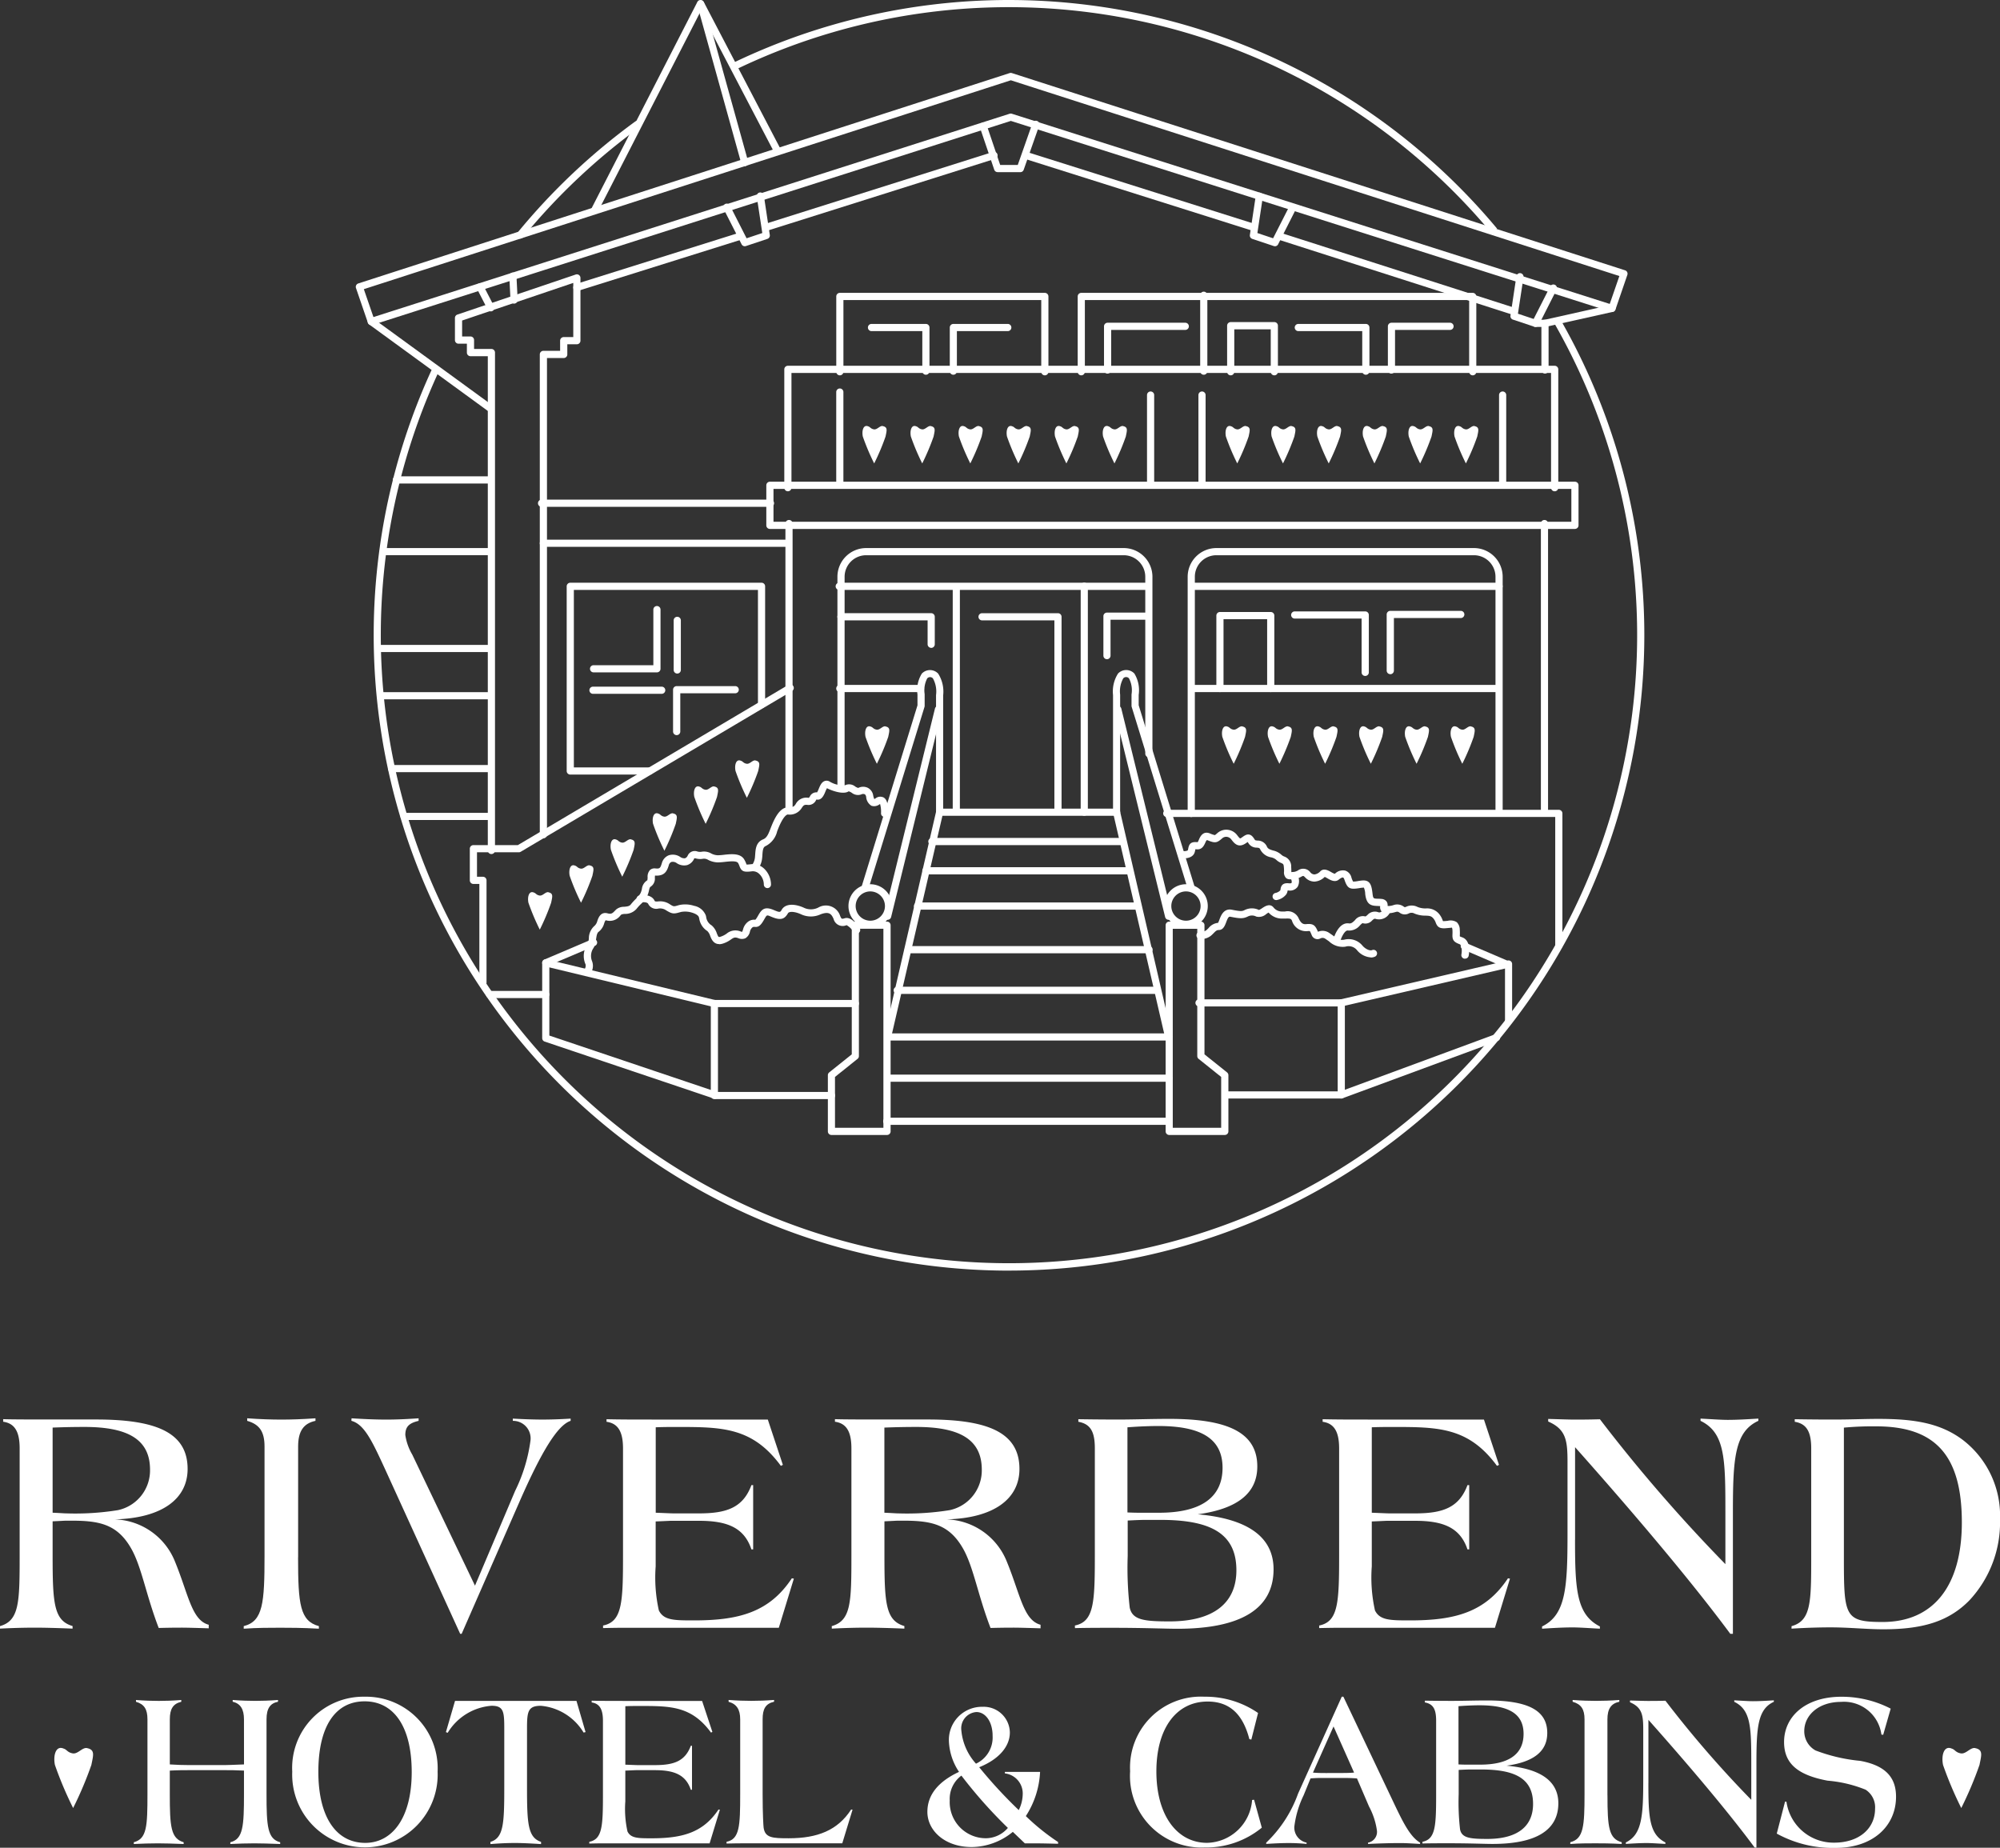 <svg id="Group_6670" data-name="Group 6670" xmlns="http://www.w3.org/2000/svg" xmlns:xlink="http://www.w3.org/1999/xlink" width="134.546" height="124.301" viewBox="0 0 134.546 124.301">
  <rect x="0" y="0" width="134.546" height="124.301" fill="#333333" stroke="none"/>
  <defs>
    <clipPath id="clip-path">
      <rect id="Rectangle_2068" data-name="Rectangle 2068" width="134.546" height="124.301" fill="#fff"/>
    </clipPath>
  </defs>
  <g id="Group_6661" data-name="Group 6661" clip-path="url(#clip-path)">
    <path id="Path_31214" data-name="Path 31214" d="M0,222.7c1.3-.367,1.322-1.6,1.322-4.755v-7.2c0-1.124-.33-1.685-1.109-1.794v-.173c.623.022,1.848.022,3.7.022H6.457c4.026,0,6.164.864,6.164,3.328,0,2.009-1.711,3.306-4.9,3.392a4.517,4.517,0,0,1,4.065,2.875c.894,2.183,1.109,3.912,2.256,4.214v.239c-.758-.022-1.361-.044-1.848-.044-.175,0-.68,0-1.517.021-.856-2.226-1.147-4.106-1.847-5.338-.934-1.643-2.139-1.88-4.026-1.88h-.35c-.1,0-.389.021-.914.043v2.291c0,3.22.078,4.387,1.342,4.755v.173c-1.07-.044-1.906-.065-2.528-.065-.739,0-1.516.021-2.353.065Zm4.414-7.585a18.031,18.031,0,0,0,3.52-.216,2.732,2.732,0,0,0,2.159-2.723c0-2.053-1.517-2.874-4.414-2.874-.875,0-1.575.021-2.139.043v5.727c.505.021.8.044.875.044" transform="translate(0 -113.307)" fill="#fff"/>
    <path id="Path_31215" data-name="Path 31215" d="M39.509,218c0,3.177.136,4.279,1.4,4.625v.173c-1.147-.065-2.022-.065-2.606-.065-.68,0-1.517,0-2.45.065v-.173c1.3-.324,1.4-1.556,1.4-4.754v-7.326c0-.994-.331-1.491-1.167-1.729v-.172c.894.064,1.653.087,2.294.087s1.4-.022,2.3-.087v.172c-.817.173-1.167.714-1.167,1.729V218Z" transform="translate(-19.457 -113.231)" fill="#fff"/>
    <path id="Path_31216" data-name="Path 31216" d="M51.716,208.645c.7.043,1.5.086,2.353.086.8,0,1.517-.043,2.158-.086v.172c-.642.152-.894.39-.894.951a3.626,3.626,0,0,0,.467,1.318l4.22,8.817,2.7-6.375a10.9,10.9,0,0,0,1.031-3.372,1.178,1.178,0,0,0-1.186-1.34v-.151q1.138.064,1.983.065c.584,0,1.226-.022,1.906-.065v.151c-.875.281-1.964,2.075-3.422,5.4l-3.909,8.926h-.1l-5.017-11c-.894-1.944-1.42-3.09-2.3-3.328Z" transform="translate(-28.066 -113.231)" fill="#fff"/>
    <path id="Path_31217" data-name="Path 31217" d="M91.983,208.807H99.8l1.012,3.047-.136.065c-1.906-2.594-3.948-2.615-6.962-2.615h-.155c-.33,0-.759,0-1.3.021v5.748c.6.021,1.012.044,1.205.044h1.712c1.867,0,2.956-.39,3.52-1.9h.117v4.322h-.117c-.486-1.448-1.595-1.923-3.52-1.923H93.286c-.1,0-.428.021-1.031.043v3.026a10.181,10.181,0,0,0,.214,2.961c.331.67,1.031.67,2.373.67,2.995,0,5.056-.54,6.573-2.831l.136.021-1.012,3.306H90.175c-.136,0-.622,0-1.459.021v-.172c1.284-.26,1.342-1.534,1.342-4.712v-7.2c0-1.124-.331-1.686-1.109-1.794v-.173c.894.022,1.906.022,3.034.022" transform="translate(-48.146 -113.307)" fill="#fff"/>
    <path id="Path_31218" data-name="Path 31218" d="M122.358,222.7c1.3-.367,1.322-1.6,1.322-4.755v-7.2c0-1.124-.33-1.685-1.108-1.794v-.173c.623.022,1.848.022,3.7.022h2.548c4.025,0,6.164.864,6.164,3.328,0,2.009-1.711,3.306-4.9,3.392a4.516,4.516,0,0,1,4.064,2.875c.895,2.183,1.108,3.912,2.256,4.214v.239c-.758-.022-1.361-.044-1.848-.044-.175,0-.681,0-1.517.021-.855-2.226-1.147-4.106-1.847-5.338-.934-1.643-2.139-1.88-4.026-1.88h-.35c-.1,0-.389.021-.914.043v2.291c0,3.22.078,4.387,1.341,4.755v.173c-1.069-.044-1.905-.065-2.528-.065-.739,0-1.516.021-2.353.065Zm4.414-7.585a18.031,18.031,0,0,0,3.52-.216,2.732,2.732,0,0,0,2.159-2.723c0-2.053-1.517-2.874-4.414-2.874-.875,0-1.575.021-2.139.043v5.727c.505.021.8.044.875.044" transform="translate(-66.403 -113.307)" fill="#fff"/>
    <path id="Path_31219" data-name="Path 31219" d="M158.124,222.635c1.283-.26,1.342-1.535,1.342-4.712v-7.2c0-1.1-.272-1.643-1.109-1.794v-.173c1.361.022,2.275.022,2.762.022.992,0,2.12-.044,3.364-.044,3.948,0,5.912.93,5.912,3.2,0,1.794-1.323,2.853-4.006,3.22,3.384.3,5.1,1.535,5.1,3.7,0,2.636-2.159,4-6.476,4-.778,0-2.217-.065-4.317-.065-.856,0-1.711,0-2.567.021Zm4.356-7.586h1.3c2.839,0,4.278-1.037,4.278-3.025,0-1.967-1.458-2.81-4.317-2.81-.506,0-1.206.022-2.081.087v5.727c.467.021.739.021.817.021m-.8,2.9a23.334,23.334,0,0,0,.136,3.48c.175.842.992.929,2.683.929,2.956,0,4.493-1.232,4.493-3.436,0-2.485-1.731-3.393-5.114-3.393h-.992c-.35,0-.758.022-1.206.044Z" transform="translate(-85.813 -113.282)" fill="#fff"/>
    <path id="Path_31220" data-name="Path 31220" d="M197.328,208.807h7.818l1.012,3.047-.136.065c-1.906-2.594-3.948-2.615-6.962-2.615H198.9c-.331,0-.759,0-1.3.021v5.748c.6.021,1.011.044,1.205.044h1.712c1.867,0,2.956-.39,3.52-1.9h.117v4.322h-.117c-.487-1.448-1.595-1.923-3.52-1.923h-1.886c-.1,0-.428.021-1.031.043v3.026a10.18,10.18,0,0,0,.214,2.961c.331.67,1.031.67,2.373.67,2.995,0,5.056-.54,6.573-2.831l.136.021-1.011,3.306H195.52c-.136,0-.622,0-1.459.021v-.172c1.284-.26,1.342-1.534,1.342-4.712v-7.2c0-1.124-.331-1.686-1.109-1.794v-.173c.894.022,1.906.022,3.034.022" transform="translate(-105.316 -113.307)" fill="#fff"/>
    <path id="Path_31221" data-name="Path 31221" d="M229.069,216.839c0,3.371.1,5.035,1.672,5.834v.152c-.8-.044-1.4-.087-1.828-.087-.681,0-1.361.043-2.062.087v-.152c1.614-.778,1.712-2.658,1.712-6.288v-4.777c0-1.448-.1-2.2-1.3-2.722v-.173c.8.021,1.381.044,1.75.044.409,0,.992,0,1.731-.022a106.566,106.566,0,0,0,8.44,9.746V215c0-3.609-.019-5.359-1.672-6.159v-.151c.8.043,1.4.086,1.828.086.68,0,1.361-.044,2.062-.086v.151c-1.595.735-1.712,2.528-1.712,6.159v8.169h-.175c-2.256-3.047-5.718-7.24-10.443-12.556v6.224Z" transform="translate(-123.112 -113.257)" fill="#fff"/>
    <path id="Path_31222" data-name="Path 31222" d="M263.555,222.678c1.322-.367,1.322-1.621,1.322-4.754v-7.2c0-1.124-.311-1.664-1.108-1.794v-.173c1.264.022,2.158.022,2.683.022,1.05,0,2.023-.044,2.937-.044,2.353,0,4.161.26,5.7,1.426a6.419,6.419,0,0,1,2.489,5.316,7.692,7.692,0,0,1-2.062,5.468c-1.439,1.469-3.247,1.944-5.8,1.944-1.108,0-2.294-.129-3.539-.129-.68,0-1.556.021-2.625.086Zm3.52-4.754c0,4.085.019,4.474,2.606,4.474,3.4,0,5.329-2.4,5.329-6.7,0-4.56-1.828-6.461-5.757-6.461a21.2,21.2,0,0,0-2.178.086Z" transform="translate(-143.031 -113.282)" fill="#fff"/>
    <path id="Path_31223" data-name="Path 31223" d="M27.094,251.385c0-.665-.226-1.065-.759-1.183v-.119c.585.045,1.092.06,1.517.06s.945-.015,1.531-.06v.119c-.519.1-.772.444-.772,1.183V256.4c0,2.189.067,3.031.918,3.253v.119c-.732-.029-1.3-.045-1.73-.045-.505,0-1.051.016-1.623.045v-.119c.865-.206.918-1.094.918-3.253v-1.567c-.546-.03-.985-.03-1.331-.03H23.435c-.332,0-.785,0-1.331.03V256.4c0,2.2.066,3,.932,3.253v.119c-.732-.029-1.3-.045-1.73-.045-.506,0-1.051.016-1.623.045v-.119c.878-.235.918-1.064.918-3.253v-5.013c0-.68-.213-1.02-.772-1.183v-.119c.586.045,1.1.06,1.53.06s.932-.015,1.517-.06v.119c-.558.133-.771.487-.771,1.183v3.031c.439.029.891.045,1.331.045h2.329c.173,0,.612-.016,1.331-.045Z" transform="translate(-10.681 -135.72)" fill="#fff"/>
    <path id="Path_31224" data-name="Path 31224" d="M47.861,249.6a4.821,4.821,0,0,1,4.91,5.042,4.894,4.894,0,1,1-9.78,0,4.788,4.788,0,0,1,4.87-5.042m.04,9.833c1.81,0,3.127-1.671,3.127-4.761s-1.224-4.761-3.167-4.761-3.113,1.641-3.113,4.746c0,3.075,1.224,4.776,3.154,4.776" transform="translate(-23.331 -135.457)" fill="#fff"/>
    <path id="Path_31225" data-name="Path 31225" d="M66.211,250.215h8.17l.612,2.1-.133.03a3.739,3.739,0,0,0-2.874-1.8c-.892,0-.932.413-.932,1.582V256c0,2.469.053,3.4.945,3.7v.148c-.706-.045-1.291-.074-1.757-.074-.545,0-1.091.029-1.649.074v-.148c.891-.266.931-1.242.931-3.7v-3.875c0-1.168-.027-1.582-.852-1.582a3.785,3.785,0,0,0-2.954,1.818l-.12-.044Z" transform="translate(-35.6 -135.791)" fill="#fff"/>
    <path id="Path_31226" data-name="Path 31226" d="M88.932,250.2h5.35l.692,2.085-.093.044c-1.3-1.775-2.7-1.79-4.764-1.79H90.01c-.226,0-.519,0-.892.015v3.934c.413.014.692.029.825.029h1.171c1.277,0,2.023-.266,2.409-1.3h.08v2.957h-.08c-.333-.991-1.091-1.317-2.409-1.317H89.823c-.066,0-.293.015-.706.03v2.069a6.967,6.967,0,0,0,.146,2.026c.227.458.706.458,1.623.458,2.05,0,3.46-.369,4.5-1.936l.093.014-.691,2.262H87.694c-.093,0-.426,0-1,.015v-.118c.878-.177.918-1.049.918-3.224v-4.923c0-.769-.226-1.154-.758-1.227v-.119c.612.015,1.3.015,2.076.015" transform="translate(-47.05 -135.773)" fill="#fff"/>
    <path id="Path_31227" data-name="Path 31227" d="M107.025,250.2v-.119c.585.045,1.1.06,1.53.06s.945-.015,1.53-.06v.119c-.585.133-.771.5-.771,1.183V256.4c0,1.391.053,2.159.066,2.262.093.7.6.724,1.69.724,1.956,0,3.3-.546,4.2-1.936l.093.014-.691,2.262h-6.8c-.093,0-.412,0-.985.015v-.118c.878-.177.918-1.05.918-3.224v-5.013c0-.665-.24-1.035-.785-1.183" transform="translate(-58.01 -135.72)" fill="#fff"/>
    <path id="Path_31228" data-name="Path 31228" d="M142.175,259.5a4.417,4.417,0,0,1-2.767,1.021c-1.81,0-2.981-1.109-2.981-2.366,0-1.124.705-2.026,2.129-2.691a3.968,3.968,0,0,1-.679-2.026,2.222,2.222,0,0,1,2.262-2.351,1.759,1.759,0,0,1,1.836,1.73c0,.916-.705,1.789-2.062,2.335a31.048,31.048,0,0,0,2.661,2.883,2.491,2.491,0,0,0,.266-1.049,1.357,1.357,0,0,0-1.2-1.419v-.1h2.368a5.975,5.975,0,0,1-.958,2.972,15,15,0,0,0,2.169,1.745v.118c-.519-.014-1.051-.029-1.61-.029h-.625Zm-3.459-3.785a1.947,1.947,0,0,0-.785,1.671,2.43,2.43,0,0,0,2.421,2.543,1.965,1.965,0,0,0,1.49-.695,31.809,31.809,0,0,1-3.127-3.519m2.1-2.676c0-.947-.479-1.6-1.091-1.6a1.1,1.1,0,0,0-1.012,1.242,3.855,3.855,0,0,0,.985,2.232,1.942,1.942,0,0,0,1.117-1.878" transform="translate(-74.039 -136.265)" fill="#fff"/>
    <path id="Path_31229" data-name="Path 31229" d="M171.228,259.744a4.814,4.814,0,0,1-4.977-5.131,4.761,4.761,0,0,1,5-5.013,6.22,6.22,0,0,1,3.606,1.094l-.452,1.789-.133-.029c-.439-1.7-1.344-2.529-2.808-2.529-2.1,0-3.447,1.8-3.447,4.7,0,2.987,1.411,4.805,3.406,4.805a3.109,3.109,0,0,0,3.034-2.883l.133-.016.519,1.879a5.9,5.9,0,0,1-3.886,1.331" transform="translate(-90.224 -135.457)" fill="#fff"/>
    <path id="Path_31230" data-name="Path 31230" d="M186.271,259.419a8.531,8.531,0,0,0,2.143-3.3l2.94-6.521h.107l3.06,6.447c.825,1.73,1.331,2.913,2.1,3.372v.088c-.492-.029-.931-.059-1.344-.059-.505,0-1.237.015-2.156.059v-.088a.734.734,0,0,0,.6-.8,4.816,4.816,0,0,0-.532-1.628l-.812-1.892c-.4-.03-.665-.03-.825-.03H190.09a8.278,8.278,0,0,0-.838.03l-.466,1.139a6.668,6.668,0,0,0-.625,2.115,1.038,1.038,0,0,0,.825,1.065v.088a11.892,11.892,0,0,0-1.264-.059c-.306,0-.8.015-1.451.059Zm4.1-4.687h.8c.373,0,.705,0,1.011-.029L190.8,251.6l-1.384,3.106c.333.029.653.029.959.029" transform="translate(-101.089 -135.457)" fill="#fff"/>
    <path id="Path_31231" data-name="Path 31231" d="M209.26,259.658c.878-.177.918-1.05.918-3.224v-4.923c0-.755-.187-1.125-.759-1.227v-.119c.932.015,1.557.015,1.89.015.679,0,1.451-.029,2.3-.029,2.7,0,4.045.635,4.045,2.188,0,1.227-.9,1.951-2.741,2.2,2.315.207,3.486,1.05,3.486,2.528,0,1.8-1.477,2.736-4.431,2.736-.532,0-1.517-.045-2.954-.045-.586,0-1.171,0-1.757.015Zm2.981-5.189h.892c1.943,0,2.927-.71,2.927-2.07s-1-1.923-2.954-1.923c-.346,0-.825.015-1.424.059v3.919c.319.015.505.015.559.015m-.546,1.981a16,16,0,0,0,.093,2.38c.12.577.678.636,1.837.636,2.023,0,3.074-.842,3.074-2.351,0-1.7-1.184-2.321-3.5-2.321h-.679c-.24,0-.519.014-.825.029Z" transform="translate(-113.565 -135.756)" fill="#fff"/>
    <path id="Path_31232" data-name="Path 31232" d="M233.5,256.487c0,2.173.093,2.928.958,3.164v.119c-.785-.045-1.384-.045-1.783-.045-.466,0-1.038,0-1.676.045v-.119c.891-.221.958-1.064.958-3.253v-5.013c0-.68-.226-1.02-.8-1.183v-.119c.612.045,1.131.06,1.57.06s.959-.015,1.57-.06v.119c-.559.118-.8.487-.8,1.183v5.1Z" transform="translate(-125.361 -135.72)" fill="#fff"/>
    <path id="Path_31233" data-name="Path 31233" d="M240.691,255.692c0,2.307.066,3.446,1.144,3.992v.1c-.546-.029-.958-.059-1.251-.059-.466,0-.932.03-1.41.059v-.1c1.1-.532,1.171-1.818,1.171-4.3v-3.267c0-.991-.066-1.509-.891-1.863v-.118c.545.014.944.029,1.2.029.279,0,.679,0,1.184-.015a72.947,72.947,0,0,0,5.775,6.668v-2.38c0-2.469-.013-3.668-1.145-4.214v-.1c.546.029.958.059,1.251.059.466,0,.932-.029,1.411-.059v.1c-1.091.5-1.171,1.73-1.171,4.214v5.59h-.12c-1.544-2.085-3.913-4.954-7.146-8.592v4.259Z" transform="translate(-129.799 -135.738)" fill="#fff"/>
    <path id="Path_31234" data-name="Path 31234" d="M261.936,256.653l.093.014a3.2,3.2,0,0,0,3.207,2.751c1.69,0,2.754-.961,2.754-2.278a1.406,1.406,0,0,0-.638-1.286,8.687,8.687,0,0,0-2.555-.606c-1.97-.37-2.928-1.124-2.928-2.6,0-1.715,1.437-3.046,3.86-3.046a7.189,7.189,0,0,1,3.313.8l-.505,1.76-.12-.014a2.537,2.537,0,0,0-2.715-2.2c-1.5,0-2.475.887-2.475,1.967a1.474,1.474,0,0,0,.758,1.3,11.4,11.4,0,0,0,3.008.7c1.623.3,2.408,1.049,2.408,2.41,0,1.967-1.543,3.445-4.059,3.445a7.824,7.824,0,0,1-3.965-.961Z" transform="translate(-141.849 -135.457)" fill="#fff"/>
    <path id="Path_31235" data-name="Path 31235" d="M10.2,257.148c.552.11.419.484.29,1.13a24.633,24.633,0,0,1-1.227,2.9,24.646,24.646,0,0,1-1.226-2.9c-.129-.646.066-1.326.583-1.1.225.065.257.259.612.322s.644-.419.968-.354" transform="translate(-4.343 -139.546)" fill="#fff"/>
    <path id="Path_31236" data-name="Path 31236" d="M287.953,257.148c.552.11.419.484.29,1.13a24.643,24.643,0,0,1-1.226,2.9,24.57,24.57,0,0,1-1.226-2.9c-.129-.646.065-1.326.582-1.1.225.065.257.259.612.322s.644-.419.968-.354" transform="translate(-155.077 -139.546)" fill="#fff"/>
    <path id="Path_31237" data-name="Path 31237" d="M53.374,27.694a.241.241,0,0,1-.228-.163l-.8-2.333a.241.241,0,0,1,.154-.308L96.321,10.737a.245.245,0,0,1,.148,0l41.251,13.268a.239.239,0,0,1,.143.122.244.244,0,0,1,.012.186l-.8,2.332a.241.241,0,0,1-.3.151L96.4,13.955,53.447,27.682a.245.245,0,0,1-.073.012m-.5-2.42.647,1.877,42.8-13.679a.246.246,0,0,1,.145,0l40.224,12.795.648-1.877L96.4,11.221Z" transform="translate(-28.398 -5.821)" fill="#fff"/>
    <path id="Path_31238" data-name="Path 31238" d="M112.532,27.638a.241.241,0,0,1-.073-.471l15.279-4.825a.241.241,0,1,1,.145.46L112.6,27.626a.225.225,0,0,1-.072.012" transform="translate(-60.94 -12.119)" fill="#fff"/>
    <path id="Path_31239" data-name="Path 31239" d="M84.573,38.14a.241.241,0,0,1-.072-.471l11.016-3.458a.241.241,0,1,1,.145.461L84.645,38.129a.234.234,0,0,1-.072.011" transform="translate(-45.766 -18.56)" fill="#fff"/>
    <path id="Path_31240" data-name="Path 31240" d="M107.847,31.93a.24.24,0,0,1-.215-.132l-1.206-2.372a.241.241,0,1,1,.429-.218l1.113,2.187,1.057-.353-.372-2.453a.241.241,0,0,1,.477-.072l.4,2.654a.24.24,0,0,1-.162.264l-1.447.483a.234.234,0,0,1-.076.012" transform="translate(-57.743 -15.365)" fill="#fff"/>
    <path id="Path_31241" data-name="Path 31241" d="M165.882,27.638a.22.22,0,0,1-.073-.012L150.531,22.8a.241.241,0,0,1,.145-.46l15.279,4.825a.241.241,0,0,1-.073.471" transform="translate(-81.601 -12.119)" fill="#fff"/>
    <path id="Path_31242" data-name="Path 31242" d="M203.682,39.75a.244.244,0,0,1-.073-.011l-15.8-5.066a.241.241,0,1,1,.147-.46l15.8,5.066a.241.241,0,0,1-.074.471" transform="translate(-101.832 -18.561)" fill="#fff"/>
    <path id="Path_31243" data-name="Path 31243" d="M185.547,31.93a.236.236,0,0,1-.076-.012l-1.447-.483a.241.241,0,0,1-.162-.264l.4-2.654a.241.241,0,0,1,.476.072l-.37,2.453,1.057.353,1.112-2.187a.242.242,0,0,1,.324-.106.24.24,0,0,1,.105.324L185.763,31.8a.24.24,0,0,1-.215.132" transform="translate(-99.78 -15.365)" fill="#fff"/>
    <path id="Path_31244" data-name="Path 31244" d="M146.852,21.218h0l-1.525,0a.241.241,0,0,1-.229-.164l-.967-2.851a.241.241,0,1,1,.457-.155l.911,2.688,1.182,0,.989-2.813a.241.241,0,1,1,.455.16l-1.045,2.976a.241.241,0,0,1-.228.161" transform="translate(-78.213 -9.638)" fill="#fff"/>
    <path id="Path_31245" data-name="Path 31245" d="M223.883,43.8a.237.237,0,0,1-.077-.013l-1.447-.482a.24.24,0,0,1-.162-.265l.4-2.654a.241.241,0,0,1,.477.072L222.7,42.91l1.058.353,1.112-2.187a.241.241,0,0,1,.43.219L224.1,43.666a.238.238,0,0,1-.214.132" transform="translate(-120.584 -21.806)" fill="#fff"/>
    <path id="Path_31246" data-name="Path 31246" d="M87.21,14.354A.242.242,0,0,1,87,14L94.112.131A.24.24,0,0,1,94.326,0h0a.243.243,0,0,1,.215.129l5.186,9.931a.241.241,0,0,1-.428.223L94.329.766l-6.9,13.456a.242.242,0,0,1-.215.132" transform="translate(-47.198)" fill="#fff"/>
    <path id="Path_31247" data-name="Path 31247" d="M105.747,11.178a.242.242,0,0,1-.233-.177L102.539.306A.242.242,0,0,1,103,.177l2.975,10.695a.242.242,0,0,1-.168.3.245.245,0,0,1-.065.009" transform="translate(-55.643 0)" fill="#fff"/>
    <path id="Path_31248" data-name="Path 31248" d="M71.053,43.565a.24.24,0,0,1-.214-.131l-.724-1.408a.241.241,0,1,1,.429-.22l.724,1.407a.242.242,0,0,1-.214.352" transform="translate(-38.036 -22.617)" fill="#fff"/>
    <path id="Path_31249" data-name="Path 31249" d="M75.246,42.182a.241.241,0,0,1-.241-.229l-.08-1.608a.24.24,0,0,1,.228-.253.246.246,0,0,1,.253.229l.08,1.608a.241.241,0,0,1-.229.253h-.012" transform="translate(-40.662 -21.757)" fill="#fff"/>
    <path id="Path_31250" data-name="Path 31250" d="M69.376,79.356a.242.242,0,0,1-.241-.241V45.864H67.969a.242.242,0,0,1-.241-.241v-.6h-.563a.242.242,0,0,1-.241-.241V43.291a.241.241,0,0,1,.165-.228l7.961-2.694a.241.241,0,0,1,.318.229v4.222a.241.241,0,0,1-.241.241h-.643v.684a.241.241,0,0,1-.241.241H73.116V78.069a.242.242,0,0,1-.483,0V45.744a.242.242,0,0,1,.241-.242H74v-.683a.242.242,0,0,1,.242-.242h.643V40.933l-7.478,2.53v1.073h.563a.241.241,0,0,1,.241.241v.6h1.167a.241.241,0,0,1,.241.241V79.115a.242.242,0,0,1-.241.241" transform="translate(-36.319 -21.901)" fill="#fff"/>
    <path id="Path_31251" data-name="Path 31251" d="M97.707,111.032A42.76,42.76,0,0,1,58.9,50.364l.438.2a42.259,42.259,0,1,0,75.069-3.24l.418-.24a42.751,42.751,0,0,1-37.115,63.946" transform="translate(-29.83 -25.553)" fill="#fff"/>
    <path id="Path_31252" data-name="Path 31252" d="M158.817,15.683a42.291,42.291,0,0,0-50.851-11l-.21-.434a42.775,42.775,0,0,1,51.431,11.126Z" transform="translate(-58.479)" fill="#fff"/>
    <path id="Path_31253" data-name="Path 31253" d="M76.243,25.694a.241.241,0,0,1-.187-.394,43.026,43.026,0,0,1,7.928-7.487.242.242,0,0,1,.285.391,42.481,42.481,0,0,0-7.84,7.4.241.241,0,0,1-.187.088" transform="translate(-41.246 -9.642)" fill="#fff"/>
    <path id="Path_31254" data-name="Path 31254" d="M62.328,53.086a.244.244,0,0,1-.142-.046l-8-5.83a.241.241,0,0,1,.284-.391l8,5.83a.241.241,0,0,1-.143.437" transform="translate(-29.352 -25.384)" fill="#fff"/>
    <path id="Path_31255" data-name="Path 31255" d="M64.372,70.555H58.02a.241.241,0,0,1,0-.482h6.353a.241.241,0,1,1,0,.482" transform="translate(-31.357 -38.028)" fill="#fff"/>
    <path id="Path_31256" data-name="Path 31256" d="M63.323,81.105H56.086a.241.241,0,0,1,0-.482h7.237a.241.241,0,1,1,0,.482" transform="translate(-30.307 -43.754)" fill="#fff"/>
    <path id="Path_31257" data-name="Path 31257" d="M62.941,95.349H55.382a.241.241,0,0,1,0-.482h7.559a.241.241,0,1,1,0,.482" transform="translate(-29.925 -51.484)" fill="#fff"/>
    <path id="Path_31258" data-name="Path 31258" d="M63.132,102.3h-7.4a.241.241,0,0,1,0-.482h7.4a.241.241,0,1,1,0,.482" transform="translate(-30.116 -55.254)" fill="#fff"/>
    <path id="Path_31259" data-name="Path 31259" d="M63.99,113.02H57.316a.241.241,0,0,1,0-.482H63.99a.241.241,0,1,1,0,.482" transform="translate(-30.974 -61.074)" fill="#fff"/>
    <path id="Path_31260" data-name="Path 31260" d="M64.993,120.056h-5.83a.241.241,0,0,1,0-.482h5.83a.241.241,0,1,1,0,.482" transform="translate(-31.977 -64.892)" fill="#fff"/>
    <path id="Path_31261" data-name="Path 31261" d="M94.784,73.984h-15.4a.241.241,0,1,1,0-.482h15.4a.241.241,0,0,1,0,.482" transform="translate(-42.951 -39.889)" fill="#fff"/>
    <path id="Path_31262" data-name="Path 31262" d="M96.133,79.874H79.648a.241.241,0,0,1,0-.482H96.133a.241.241,0,0,1,0,.482" transform="translate(-43.094 -43.086)" fill="#fff"/>
    <path id="Path_31263" data-name="Path 31263" d="M91.3,93.615H87.034a.241.241,0,1,1,0-.482h4.021V89.393a.241.241,0,0,1,.482,0v3.981a.241.241,0,0,1-.241.241" transform="translate(-47.102 -48.383)" fill="#fff"/>
    <path id="Path_31264" data-name="Path 31264" d="M99.343,94.553a.241.241,0,0,1-.241-.241V90.975a.241.241,0,1,1,.482,0v3.337a.241.241,0,0,1-.241.241" transform="translate(-53.782 -49.241)" fill="#fff"/>
    <path id="Path_31265" data-name="Path 31265" d="M91.57,101.5H86.947a.241.241,0,1,1,0-.482H91.57a.241.241,0,1,1,0,.482" transform="translate(-47.055 -54.824)" fill="#fff"/>
    <path id="Path_31266" data-name="Path 31266" d="M99.255,104.23a.241.241,0,0,1-.241-.241v-2.815a.242.242,0,0,1,.241-.241h3.94a.241.241,0,1,1,0,.482H99.5v2.574a.241.241,0,0,1-.241.241" transform="translate(-53.735 -54.776)" fill="#fff"/>
    <path id="Path_31267" data-name="Path 31267" d="M129.5,92.538a.241.241,0,0,1-.241-.241V90.689h-5.829a.241.241,0,1,1,0-.483H129.5a.242.242,0,0,1,.241.241V92.3a.241.241,0,0,1-.241.241" transform="translate(-66.856 -48.955)" fill="#fff"/>
    <path id="Path_31268" data-name="Path 31268" d="M149.29,103.636a.239.239,0,0,1-.241-.241V90.689h-4.866a.241.241,0,1,1,0-.482h5.107a.242.242,0,0,1,.241.241v12.947a.241.241,0,0,1-.241.241" transform="translate(-78.117 -48.955)" fill="#fff"/>
    <path id="Path_31269" data-name="Path 31269" d="M162.561,93.254a.24.24,0,0,1-.241-.241V90.359a.241.241,0,0,1,.241-.241h2.693a.241.241,0,1,1,0,.482H162.8v2.413a.241.241,0,0,1-.241.241" transform="translate(-88.091 -48.907)" fill="#fff"/>
    <path id="Path_31270" data-name="Path 31270" d="M194.912,94.285a.241.241,0,0,1-.241-.241V90.425h-4.5a.241.241,0,0,1,0-.482h4.745a.24.24,0,0,1,.241.241v3.86a.241.241,0,0,1-.241.241" transform="translate(-103.072 -48.812)" fill="#fff"/>
    <path id="Path_31271" data-name="Path 31271" d="M131.577,51.071a.241.241,0,0,1-.241-.241V48.136h-3.418a.241.241,0,1,1,0-.483h3.659a.241.241,0,0,1,.241.241V50.83a.241.241,0,0,1-.241.241" transform="translate(-69.289 -25.861)" fill="#fff"/>
    <path id="Path_31272" data-name="Path 31272" d="M195.237,51.071A.242.242,0,0,1,195,50.83V48.136h-4.3a.241.241,0,1,1,0-.483h4.543a.242.242,0,0,1,.241.241V50.83a.241.241,0,0,1-.241.241" transform="translate(-103.358 -25.861)" fill="#fff"/>
    <path id="Path_31273" data-name="Path 31273" d="M139.963,51.071a.241.241,0,0,1-.241-.241V47.894a.241.241,0,0,1,.241-.241h3.66a.241.241,0,0,1,0,.483H140.2V50.83a.241.241,0,0,1-.241.241" transform="translate(-75.827 -25.861)" fill="#fff"/>
    <path id="Path_31274" data-name="Path 31274" d="M162.649,50.9a.24.24,0,0,1-.241-.241V47.719a.241.241,0,0,1,.241-.241h5.227a.241.241,0,0,1,0,.482H162.89v2.694a.241.241,0,0,1-.241.241" transform="translate(-88.138 -25.766)" fill="#fff"/>
    <path id="Path_31275" data-name="Path 31275" d="M204.41,50.9a.241.241,0,0,1-.241-.241V47.719a.241.241,0,0,1,.241-.241h3.94a.241.241,0,1,1,0,.482h-3.7v2.694a.241.241,0,0,1-.241.241" transform="translate(-110.802 -25.766)" fill="#fff"/>
    <path id="Path_31276" data-name="Path 31276" d="M204.235,94.117a.242.242,0,0,1-.243-.241V90.1a.242.242,0,0,1,.243-.241h4.743a.241.241,0,1,1,0,.482h-4.5v3.539a.243.243,0,0,1-.241.241" transform="translate(-110.706 -48.764)" fill="#fff"/>
    <path id="Path_31277" data-name="Path 31277" d="M195.63,101.24H175.045a.241.241,0,0,1,0-.482H195.63a.241.241,0,1,1,0,.482" transform="translate(-94.866 -54.681)" fill="#fff"/>
    <path id="Path_31278" data-name="Path 31278" d="M128.686,101.24h-5.428a.241.241,0,0,1,0-.482h5.428a.241.241,0,0,1,0,.482" transform="translate(-66.761 -54.681)" fill="#fff"/>
    <path id="Path_31279" data-name="Path 31279" d="M143.8,86.206H123.171a.241.241,0,1,1,0-.482H143.8a.241.241,0,1,1,0,.482" transform="translate(-66.714 -46.522)" fill="#fff"/>
    <path id="Path_31280" data-name="Path 31280" d="M195.758,86.206H175.131a.241.241,0,1,1,0-.482h20.627a.241.241,0,0,1,0,.482" transform="translate(-94.912 -46.522)" fill="#fff"/>
    <path id="Path_31281" data-name="Path 31281" d="M140.4,101.466a.24.24,0,0,1-.241-.241v-15a.241.241,0,1,1,.481,0v15a.24.24,0,0,1-.241.241" transform="translate(-76.066 -46.665)" fill="#fff"/>
    <path id="Path_31282" data-name="Path 31282" d="M159.218,101.4a.242.242,0,0,1-.241-.241v-15.2a.241.241,0,1,1,.482,0v15.2a.24.24,0,0,1-.241.241" transform="translate(-86.276 -46.522)" fill="#fff"/>
    <path id="Path_31283" data-name="Path 31283" d="M137.049,48.63a.241.241,0,0,1-.241-.241V43.564H123.5v4.825a.241.241,0,0,1-.482,0V43.323a.241.241,0,0,1,.241-.241h13.791a.242.242,0,0,1,.241.241v5.066a.241.241,0,0,1-.241.241" transform="translate(-66.76 -23.38)" fill="#fff"/>
    <path id="Path_31284" data-name="Path 31284" d="M185.114,48.63a.242.242,0,0,1-.241-.241V43.564H159.02v4.825a.241.241,0,1,1-.482,0V43.323a.241.241,0,0,1,.241-.241h26.334a.241.241,0,0,1,.241.241v5.066a.241.241,0,0,1-.241.241" transform="translate(-86.038 -23.38)" fill="#fff"/>
    <path id="Path_31285" data-name="Path 31285" d="M176.8,48.495a.241.241,0,0,1-.241-.241V43.147a.241.241,0,1,1,.482,0v5.107a.241.241,0,0,1-.241.241" transform="translate(-95.819 -23.285)" fill="#fff"/>
    <path id="Path_31286" data-name="Path 31286" d="M183.693,50.968a.242.242,0,0,1-.241-.241V47.872H181v2.855a.241.241,0,1,1-.482,0v-3.1a.241.241,0,0,1,.241-.241h2.935a.24.24,0,0,1,.241.241v3.1a.24.24,0,0,1-.241.241" transform="translate(-97.966 -25.718)" fill="#fff"/>
    <path id="Path_31287" data-name="Path 31287" d="M182.593,95.419a.241.241,0,0,1-.241-.241V90.514h-2.935v4.664a.241.241,0,1,1-.482,0V90.272a.242.242,0,0,1,.241-.241h3.418a.241.241,0,0,1,.241.241v4.905a.24.24,0,0,1-.241.241" transform="translate(-97.107 -48.86)" fill="#fff"/>
    <path id="Path_31288" data-name="Path 31288" d="M226.243,46.328H225.6a.241.241,0,1,1,0-.482h.615l4.477-1a.238.238,0,0,1,.288.182.241.241,0,0,1-.183.288l-4.5,1.006a.254.254,0,0,1-.053.005" transform="translate(-122.302 -24.335)" fill="#fff"/>
    <path id="Path_31289" data-name="Path 31289" d="M227,50.657a.241.241,0,0,1-.241-.241V47.279a.241.241,0,1,1,.483,0v3.136a.241.241,0,0,1-.241.241" transform="translate(-123.064 -25.527)" fill="#fff"/>
    <path id="Path_31290" data-name="Path 31290" d="M167.195,62.252a.241.241,0,0,1-.241-.241v-7.72h-51.1v7.72a.241.241,0,0,1-.482,0V54.05a.24.24,0,0,1,.241-.241h51.586a.241.241,0,0,1,.241.241v7.961a.241.241,0,0,1-.241.241" transform="translate(-62.61 -29.202)" fill="#fff"/>
    <path id="Path_31291" data-name="Path 31291" d="M167.129,74.042H112.971a.24.24,0,0,1-.241-.241V71.107a.241.241,0,0,1,.241-.241h54.158a.241.241,0,0,1,.241.241V73.8a.241.241,0,0,1-.241.241m-53.916-.482h53.675V71.348H113.213Z" transform="translate(-61.178 -38.459)" fill="#fff"/>
    <path id="Path_31292" data-name="Path 31292" d="M115.784,96.192a.241.241,0,0,1-.241-.241V76.732a.241.241,0,1,1,.482,0V95.951a.24.24,0,0,1-.241.241" transform="translate(-62.705 -41.511)" fill="#fff"/>
    <path id="Path_31293" data-name="Path 31293" d="M226.919,96.192a.24.24,0,0,1-.241-.241V76.732a.241.241,0,1,1,.482,0V95.951a.24.24,0,0,1-.241.241" transform="translate(-123.018 -41.511)" fill="#fff"/>
    <path id="Path_31294" data-name="Path 31294" d="M123.434,97.028a.241.241,0,0,1-.241-.241V82.555a1.933,1.933,0,0,1,1.931-1.931h17.329a1.934,1.934,0,0,1,1.932,1.931v11.9a.241.241,0,1,1-.482,0v-11.9a1.451,1.451,0,0,0-1.45-1.449H125.124a1.45,1.45,0,0,0-1.448,1.449V96.787a.24.24,0,0,1-.241.241" transform="translate(-66.857 -43.754)" fill="#fff"/>
    <path id="Path_31295" data-name="Path 31295" d="M174.956,98.717a.241.241,0,0,1-.241-.241V82.555a1.934,1.934,0,0,1,1.93-1.931h17.328a1.934,1.934,0,0,1,1.933,1.931V98.436a.241.241,0,0,1-.483,0V82.555a1.451,1.451,0,0,0-1.45-1.449H176.645a1.45,1.45,0,0,0-1.447,1.449v15.92a.241.241,0,0,1-.241.241" transform="translate(-94.817 -43.754)" fill="#fff"/>
    <path id="Path_31296" data-name="Path 31296" d="M197.727,128.5a.242.242,0,0,1-.241-.24v-8.646H171.352a.241.241,0,0,1,0-.482h26.376a.242.242,0,0,1,.241.241v8.887a.242.242,0,0,1-.241.24" transform="translate(-92.861 -64.653)" fill="#fff"/>
    <path id="Path_31297" data-name="Path 31297" d="M126.286,133.015a1.468,1.468,0,1,1,1.467-1.467,1.47,1.47,0,0,1-1.467,1.467m0-2.453a.985.985,0,1,0,.985.986.987.987,0,0,0-.985-.986" transform="translate(-67.738 -70.594)" fill="#fff"/>
    <path id="Path_31298" data-name="Path 31298" d="M128.479,123.494a.226.226,0,0,1-.055-.007.241.241,0,0,1-.181-.289l3.492-15.091v-7.854a1.821,1.821,0,0,0-.209-1.122.258.258,0,0,0-.385,0,1.732,1.732,0,0,0-.172,1.056v.791a.249.249,0,0,1-.01.071l-3.779,12.263a.242.242,0,0,1-.462-.142l3.769-12.228v-.728a2.1,2.1,0,0,1,.292-1.405.756.756,0,0,1,1.1,0,2.256,2.256,0,0,1,.335,1.469v7.86a.213.213,0,0,1-.007.054l-3.5,15.118a.241.241,0,0,1-.234.188" transform="translate(-68.765 -53.493)" fill="#fff"/>
    <path id="Path_31299" data-name="Path 31299" d="M130.292,118.229a.243.243,0,0,1-.235-.3l3.418-13.912a.242.242,0,0,1,.292-.177.239.239,0,0,1,.176.291l-3.417,13.913a.241.241,0,0,1-.234.183" transform="translate(-70.578 -56.351)" fill="#fff"/>
    <path id="Path_31300" data-name="Path 31300" d="M125.765,149.929h-3.738a.242.242,0,0,1-.242-.241v-3.779a.239.239,0,0,1,.091-.189l1.517-1.215v-8.689a.241.241,0,0,1,.241-.241h2.131a.241.241,0,0,1,.241.241v13.872a.241.241,0,0,1-.241.241m-3.5-.482h3.256V136.057h-1.648v8.564a.238.238,0,0,1-.091.188l-1.518,1.215Z" transform="translate(-66.092 -73.576)" fill="#fff"/>
    <path id="Path_31301" data-name="Path 31301" d="M172.725,133.015a1.468,1.468,0,1,1,1.467-1.467,1.47,1.47,0,0,1-1.467,1.467m0-2.453a.985.985,0,1,0,.984.986.986.986,0,0,0-.984-.986" transform="translate(-92.941 -70.594)" fill="#fff"/>
    <path id="Path_31302" data-name="Path 31302" d="M167.469,123.494a.243.243,0,0,1-.235-.188l-3.5-15.118a.194.194,0,0,1-.006-.054v-7.881a2.238,2.238,0,0,1,.336-1.448.757.757,0,0,1,1.1,0,2.152,2.152,0,0,1,.29,1.432v.7l3.769,12.229a.241.241,0,1,1-.461.142l-3.78-12.263a.249.249,0,0,1-.01-.071v-.763a1.731,1.731,0,0,0-.171-1.084.258.258,0,0,0-.385,0,1.8,1.8,0,0,0-.21,1.1v7.873l3.493,15.091a.242.242,0,0,1-.181.289.237.237,0,0,1-.055.007" transform="translate(-88.851 -53.493)" fill="#fff"/>
    <path id="Path_31303" data-name="Path 31303" d="M167.573,118.229a.241.241,0,0,1-.234-.183l-3.417-13.913a.241.241,0,0,1,.468-.115l3.418,13.912a.243.243,0,0,1-.236.3" transform="translate(-88.956 -56.351)" fill="#fff"/>
    <path id="Path_31304" data-name="Path 31304" d="M175.456,149.929h-3.739a.242.242,0,0,1-.241-.241V135.816a.242.242,0,0,1,.241-.241h2.131a.241.241,0,0,1,.241.241v8.689l1.518,1.215a.242.242,0,0,1,.091.189v3.779a.243.243,0,0,1-.242.241m-3.5-.482h3.256v-3.422l-1.518-1.215a.244.244,0,0,1-.09-.187v-8.564h-1.649Z" transform="translate(-93.06 -73.576)" fill="#fff"/>
    <path id="Path_31305" data-name="Path 31305" d="M149.849,119.44H137.941a.241.241,0,0,1,0-.482h11.908a.241.241,0,1,1,0,.482" transform="translate(-74.729 -64.558)" fill="#fff"/>
    <path id="Path_31306" data-name="Path 31306" d="M149.624,123.748H136.8a.241.241,0,0,1,0-.482h12.826a.241.241,0,1,1,0,.482" transform="translate(-74.109 -66.896)" fill="#fff"/>
    <path id="Path_31307" data-name="Path 31307" d="M149.589,128.057h-13.67a.241.241,0,0,1,0-.483h13.67a.241.241,0,0,1,0,.483" transform="translate(-73.632 -69.234)" fill="#fff"/>
    <path id="Path_31308" data-name="Path 31308" d="M149.524,133.244H134.688a.241.241,0,0,1,0-.482h14.836a.241.241,0,1,1,0,.482" transform="translate(-72.964 -72.05)" fill="#fff"/>
    <path id="Path_31309" data-name="Path 31309" d="M149.484,139.663h-16.2a.242.242,0,0,1,0-.483h16.2a.242.242,0,1,1,0,.483" transform="translate(-72.2 -75.533)" fill="#fff"/>
    <path id="Path_31310" data-name="Path 31310" d="M149.068,145.64H131.7a.241.241,0,0,1,0-.482h17.369a.241.241,0,0,1,0,.482" transform="translate(-71.342 -78.777)" fill="#fff"/>
    <path id="Path_31311" data-name="Path 31311" d="M149.195,152.5h-18.9a.241.241,0,0,1,0-.482h18.9a.241.241,0,1,1,0,.482" transform="translate(-70.578 -82.5)" fill="#fff"/>
    <path id="Path_31312" data-name="Path 31312" d="M149.276,158.565h-18.9a.242.242,0,1,1,0-.483h18.9a.242.242,0,0,1,0,.483" transform="translate(-70.625 -85.791)" fill="#fff"/>
    <path id="Path_31313" data-name="Path 31313" d="M149.06,164.9H130.2a.242.242,0,1,1,0-.483H149.06a.242.242,0,0,1,0,.483" transform="translate(-70.529 -89.226)" fill="#fff"/>
    <path id="Path_31314" data-name="Path 31314" d="M99.219,150.523h-7.76a.232.232,0,0,1-.077-.011l-11.458-3.86a.243.243,0,0,1-.165-.229v-5.066a.242.242,0,0,1,.092-.189.251.251,0,0,1,.207-.045l11.309,2.728h9.46a.241.241,0,1,1,0,.482H91.339a.287.287,0,0,1-.057-.007L80.24,141.662v4.586L91.5,150.04h7.721a.241.241,0,0,1,0,.482" transform="translate(-43.284 -76.583)" fill="#fff"/>
    <path id="Path_31315" data-name="Path 31315" d="M104.8,153.767a.24.24,0,0,1-.241-.241v-6.191a.241.241,0,1,1,.482,0v6.191a.239.239,0,0,1-.241.241" transform="translate(-56.741 -79.827)" fill="#fff"/>
    <path id="Path_31316" data-name="Path 31316" d="M80,139.974a.241.241,0,0,1-.095-.462l3.216-1.368a.244.244,0,0,1,.317.128.24.24,0,0,1-.129.316l-3.216,1.367a.238.238,0,0,1-.094.019" transform="translate(-43.285 -74.96)" fill="#fff"/>
    <path id="Path_31317" data-name="Path 31317" d="M196.925,145.593a.241.241,0,0,1-.241-.242v-3.516l-10.961,2.545a.321.321,0,0,1-.056.005H176.1a.241.241,0,1,1,0-.482h9.541l11.231-2.609a.245.245,0,0,1,.2.047.241.241,0,0,1,.091.188v3.82a.241.241,0,0,1-.241.242" transform="translate(-95.438 -76.678)" fill="#fff"/>
    <path id="Path_31318" data-name="Path 31318" d="M187.815,156.447h-7.76a.241.241,0,1,1,0-.482h7.716l10.414-3.844a.241.241,0,0,1,.167.452l-10.454,3.86a.267.267,0,0,1-.084.014" transform="translate(-97.585 -82.547)" fill="#fff"/>
    <path id="Path_31319" data-name="Path 31319" d="M197.025,153.68a.241.241,0,0,1-.241-.241v-6.192a.241.241,0,0,1,.483,0v6.192a.242.242,0,0,1-.242.241" transform="translate(-106.794 -79.78)" fill="#fff"/>
    <path id="Path_31320" data-name="Path 31320" d="M217.951,140.341a.24.24,0,0,1-.1-.02l-2.815-1.207a.241.241,0,0,1,.19-.444l2.815,1.206a.242.242,0,0,1-.1.464" transform="translate(-116.623 -75.246)" fill="#fff"/>
    <path id="Path_31321" data-name="Path 31321" d="M192.7,130.727a.289.289,0,0,1-.047,0,.243.243,0,0,1-.189-.284c.04-.21.045-.629-.128-.691-.423-.155-.487-.319-.475-.654a2.555,2.555,0,0,0,0-.276.5.5,0,0,0-.035-.184c-.015.005-.148.018-.255.027l-.175.016c-.423.031-.556-.107-.659-.374a.884.884,0,0,0-.181-.309c-.133-.146-.253-.156-.509-.165a1.913,1.913,0,0,1-.734-.137.408.408,0,0,0-.391-.011.575.575,0,0,1-.613-.05c-.129-.086-.157-.078-.313-.036a1.779,1.779,0,0,1-.519.076.506.506,0,0,1-.395-.14.422.422,0,0,1-.081-.344c-.067,0-.129-.007-.185-.009-.429-.015-.739-.08-.824-.805a1.173,1.173,0,0,0-.09-.43,2.148,2.148,0,0,0-.317.037c-.607.093-.785.051-.989-.565-.034-.1-.072-.143-.094-.15-.041-.013-.143.02-.287.139-.252.209-.558.035-.76-.082a1.672,1.672,0,0,0-.186-.1,1.057,1.057,0,0,1-.7.317.848.848,0,0,1-.609-.275c-.128-.128-.128-.128-.275-.051a1.227,1.227,0,0,1-.5.161c-.222.02-.4.034-.526-.084a.539.539,0,0,1-.127-.435c0-.072,0-.159-.011-.267-.016-.225-.043-.237-.179-.3a1.081,1.081,0,0,1-.353-.231.8.8,0,0,0-.337-.152,1,1,0,0,1-.717-.522c-.049-.108-.084-.115-.242-.129a.64.64,0,0,1-.547-.285c-.027-.042-.047-.073-.062-.094l-.1.068c-.533.381-.81.008-1-.239a.44.44,0,0,0-.3-.177.4.4,0,0,0-.311.1l-.05.041c-.32.279-.456.29-.964.078-.048,0-.091.1-.117.157-.077.175-.214.5-.578.464-.046,0-.08-.005-.1-.005l0,.023c-.01.049-.021.107-.04.171-.131.459-.746.421-.814.416a.241.241,0,0,1-.22-.26.249.249,0,0,1,.259-.221c.144.009.3-.03.312-.068a1.153,1.153,0,0,0,.029-.129c.066-.34.23-.449.63-.406a1.048,1.048,0,0,0,.087-.177c.08-.183.265-.607.744-.41a1.642,1.642,0,0,0,.327.11.781.781,0,0,0,.136-.107l.051-.043a.9.9,0,0,1,.679-.208.916.916,0,0,1,.637.367c.128.171.178.209.2.215a.5.5,0,0,0,.113-.065c.188-.134.322-.228.492-.195s.27.175.377.343c.023.038.04.048.182.061a.675.675,0,0,1,.637.41c.068.149.2.193.416.259a1.187,1.187,0,0,1,.541.273.631.631,0,0,0,.212.133.7.7,0,0,1,.461.7c.009.118.01.214.011.292,0,.019,0,.038,0,.057l.129-.009a.777.777,0,0,0,.316-.107.6.6,0,0,1,.84.137.379.379,0,0,0,.267.134.642.642,0,0,0,.4-.214c.229-.228.528-.057.729.056a.929.929,0,0,0,.246.115.757.757,0,0,1,.694-.217.639.639,0,0,1,.419.461,1.288,1.288,0,0,0,.116.279,1.842,1.842,0,0,0,.342-.039c.284-.043.508-.077.686.059s.231.4.273.754c.045.369.05.369.362.38.069,0,.143,0,.223.011a.48.48,0,0,1,.353.16.42.42,0,0,1,.077.322,1.316,1.316,0,0,0,.385-.06.737.737,0,0,1,.707.1c.065.044.064.044.165.005a.862.862,0,0,1,.76.014,1.412,1.412,0,0,0,.56.1,1.048,1.048,0,0,1,.85.324,1.343,1.343,0,0,1,.274.46.764.764,0,0,0,.031.072c0-.006.046,0,.142-.007l.167-.015a.783.783,0,0,1,.617.093.706.706,0,0,1,.2.5,2.816,2.816,0,0,1,.006.331.711.711,0,0,0,0,.123s.033.018.158.063c.619.225.456,1.136.435,1.239a.241.241,0,0,1-.237.194" transform="translate(-94.15 -66.235)" fill="#fff"/>
    <path id="Path_31322" data-name="Path 31322" d="M187.441,130.168a.242.242,0,0,1-.053-.477.635.635,0,0,0,.329-.17.261.261,0,0,0,.025-.1c.046-.3.221-.419.568-.381.1.009.159-.01.173-.033s.031-.154-.088-.376a.242.242,0,0,1,.1-.327.245.245,0,0,1,.328.1.815.815,0,0,1,.065.873.64.64,0,0,1-.623.245l-.047,0a.673.673,0,0,1-.085.249,1.052,1.052,0,0,1-.637.392.23.23,0,0,1-.053.006" transform="translate(-101.594 -69.617)" fill="#fff"/>
    <path id="Path_31323" data-name="Path 31323" d="M187.751,136.673a1.318,1.318,0,0,1-.926-.482.724.724,0,0,0-.782-.24,1.319,1.319,0,0,1-1.1-.355c-.073-.052-.15-.107-.239-.166a.318.318,0,0,0-.345-.033.414.414,0,0,1-.586-.23l-.036-.082a.958.958,0,0,0-.092-.186H183.6a1.268,1.268,0,0,0-.144.009.99.99,0,0,1-1.009-.705c-.06-.136-.121-.154-.446-.142-.057,0-.117,0-.177,0a1.2,1.2,0,0,1-.952-.405,1.8,1.8,0,0,0-.155.1.728.728,0,0,1-.675.17.613.613,0,0,0-.562-.006c-.314.157-.541.144-1.16.021-.119-.024-.172.022-.3.369-.088.232-.2.521-.5.521-.129,0-.2.063-.338.206-.059.06-.12.121-.19.18a1.04,1.04,0,0,1-.749.214.241.241,0,1,1,.058-.478.582.582,0,0,0,.381-.107c.057-.049.108-.1.157-.149a.921.921,0,0,1,.636-.348,1.649,1.649,0,0,0,.089-.209c.1-.273.294-.786.848-.672.605.121.692.1.85.021a1.093,1.093,0,0,1,.967-.005,1.49,1.49,0,0,0,.221-.13c.178-.117.51-.337.754-.043a.721.721,0,0,0,.618.274c.054,0,.107,0,.16,0a.807.807,0,0,1,.9.428c.171.38.316.44.521.422.491-.053.61.1.772.465l.021.049a.786.786,0,0,1,.771.087c.091.063.175.121.251.175.307.22.448.319.743.271a1.2,1.2,0,0,1,1.228.4c.191.225.494.364.646.3a.241.241,0,0,1,.19.443.7.7,0,0,1-.278.056" transform="translate(-95.532 -72.266)" fill="#fff"/>
    <path id="Path_31324" data-name="Path 31324" d="M196.319,135.9a.227.227,0,0,1-.062-.009.24.24,0,0,1-.171-.294c.035-.128.356-1.25,1.075-1.141.145.021.25-.066.4-.215a.659.659,0,0,1,.682-.258c.027.009.038.014.156-.09a.67.67,0,0,1,.734-.189c.229.082.379-.267.38-.271a.242.242,0,0,1,.445.19.814.814,0,0,1-.989.534c-.09-.032-.123-.014-.251.1a.6.6,0,0,1-.627.186c-.043-.01-.125.08-.193.147a.938.938,0,0,1-.812.345c-.2-.031-.443.447-.536.789a.241.241,0,0,1-.233.179" transform="translate(-106.411 -72.336)" fill="#fff"/>
    <path id="Path_31325" data-name="Path 31325" d="M86.136,133.529a.246.246,0,0,1-.128-.037.242.242,0,0,1-.077-.332.433.433,0,0,0,.07-.327,1.4,1.4,0,0,1,.113-1.35,1,1,0,0,0,.108-.409,1.113,1.113,0,0,1,.384-.842.683.683,0,0,0,.188-.337c.079-.219.226-.624.692-.5.254.07.337-.016.5-.187l.07-.072a.82.82,0,0,1,.535-.183c.22-.019.359-.039.45-.156a3.813,3.813,0,0,1,.351-.384,1.4,1.4,0,0,0,.307-.38,1.223,1.223,0,0,0,.091-.286.785.785,0,0,1,.367-.58,1.32,1.32,0,0,0,.017-.194.653.653,0,0,1,.167-.5.461.461,0,0,1,.359-.1c.285.028.328-.011.431-.352a.783.783,0,0,1,.457-.529.89.89,0,0,1,.783.11.476.476,0,0,0,.323.086.334.334,0,0,0,.182-.188.517.517,0,0,1,.65-.265.633.633,0,0,0,.277.016.962.962,0,0,1,.642.112,1.031,1.031,0,0,0,.456.124,4.013,4.013,0,0,0,.4-.031c.495-.054,1.111-.121,1.37.31a1.676,1.676,0,0,1,.142.3c.006.017.011.031.016.045a1.95,1.95,0,0,0,.289-.021,1.1,1.1,0,0,1,.872.277,1.489,1.489,0,0,1,.485,1.088.241.241,0,1,1-.483,0,1,1,0,0,0-.322-.726.608.608,0,0,0-.492-.16c-.5.062-.683.022-.816-.333a1.273,1.273,0,0,0-.1-.225c-.1-.166-.565-.115-.9-.078a4.555,4.555,0,0,1-.456.034,1.489,1.489,0,0,1-.654-.166.527.527,0,0,0-.339-.08,1.1,1.1,0,0,1-.476-.015.5.5,0,0,0-.122-.017.775.775,0,0,1-.48.459.886.886,0,0,1-.707-.134.432.432,0,0,0-.361-.074.32.32,0,0,0-.168.218c-.115.382-.278.745-.928.695-.005.038-.008.1-.01.139a.646.646,0,0,1-.259.593c-.077.044-.095.091-.135.269a1.724,1.724,0,0,1-.13.393,1.862,1.862,0,0,1-.4.508,3.153,3.153,0,0,0-.308.337,1.015,1.015,0,0,1-.787.341.721.721,0,0,0-.238.044l-.062.064a.885.885,0,0,1-.977.319c-.044.011-.084.123-.11.2a1.071,1.071,0,0,1-.376.576c-.112.075-.143.295-.173.506a1.244,1.244,0,0,1-.219.657.946.946,0,0,0-.048.821.891.891,0,0,1-.092.8.241.241,0,0,1-.2.114" transform="translate(-46.607 -67.951)" fill="#fff"/>
    <path id="Path_31326" data-name="Path 31326" d="M110.773,120.915a.242.242,0,0,1-.186-.4,1.057,1.057,0,0,0,.188-.514c.006-.059.009-.119.014-.179.026-.371.057-.834.539-1.026.253-.1.362-.386.488-.715l.061-.155c.22-.549.573-1.278,1.109-1.278.348,0,.419-.059.524-.214a.807.807,0,0,1,.871-.428c.037-.008.068-.058.086-.087a.478.478,0,0,1,.487-.281,1.925,1.925,0,0,0,.111-.236c.094-.224.19-.454.4-.527a.391.391,0,0,1,.329.034,1.763,1.763,0,0,0,1.036.252.642.642,0,0,1,.691.086.811.811,0,0,0,.2.094.727.727,0,0,1,.641-.011.692.692,0,0,1,.365.507.933.933,0,0,0,.077.253c.011-.009.039-.021.082-.048a.511.511,0,0,1,.536-.064c.226.127.315.427.315,1.073a.241.241,0,0,1-.482,0,1.922,1.922,0,0,0-.064-.627c-.013.006-.029.015-.049.027a.591.591,0,0,1-.532.088.766.766,0,0,1-.355-.607c-.026-.129-.086-.159-.1-.168a.277.277,0,0,0-.234.015.667.667,0,0,1-.633-.112.791.791,0,0,0-.208-.1c-.346.236-1.1-.023-1.462-.21a2.038,2.038,0,0,0-.107.23c-.1.245-.259.614-.606.53,0,.008-.015.035-.027.054a.547.547,0,0,1-.55.312c-.242-.029-.287.022-.416.216a.941.941,0,0,1-.924.428c-.045,0-.29.048-.66.975l-.058.149a1.5,1.5,0,0,1-.76.991c-.182.072-.211.242-.236.612,0,.064-.009.129-.015.193a1.5,1.5,0,0,1-.3.774.242.242,0,0,1-.185.086" transform="translate(-59.986 -62.333)" fill="#fff"/>
    <path id="Path_31327" data-name="Path 31327" d="M99.2,134.963c-.383,0-.522-.346-.6-.546a.791.791,0,0,0-.195-.333,1.208,1.208,0,0,1-.544-.844l-.023-.087c-.03-.111-.21-.231-.46-.305a1.535,1.535,0,0,0-.732-.048l-.107.029c-.406.115-.513.112-.97-.179a.726.726,0,0,0-.458-.075.6.6,0,0,1-.679-.312c-.063-.141-.386-.124-.5-.1a.241.241,0,1,1-.094-.473c.295-.059.843-.045,1.032.379.037.038.142.032.21.027a1.168,1.168,0,0,1,.744.15c.311.2.311.2.581.123l.111-.032a1.942,1.942,0,0,1,1,.052,1.05,1.05,0,0,1,.786.64l.024.089a.767.767,0,0,0,.374.589,1.191,1.191,0,0,1,.346.534c.108.267.115.262.244.228a1.434,1.434,0,0,0,.417-.21.914.914,0,0,1,.937-.146.3.3,0,0,0,.111.023c.005-.013.035-.1.054-.155a.932.932,0,0,1,.343-.525.655.655,0,0,1,.477-.128c-.005.011.026-.012.1-.122.044-.07.082-.134.114-.193.213-.368.409-.608,1.029-.343.425.182.44.155.54-.018.195-.34.662-.426,1.251-.229.074.024.143.053.212.082a1.1,1.1,0,0,0,1,0,1.007,1.007,0,0,1,1.47.571c.094.211.1.209.316.147.407-.118.826.422.989.659a.241.241,0,1,1-.4.273,1.337,1.337,0,0,0-.476-.466.63.63,0,0,1-.873-.418c-.14-.317-.285-.525-.862-.315a1.553,1.553,0,0,1-1.35-.008c-.058-.024-.116-.049-.177-.069-.332-.112-.611-.107-.68.011-.249.434-.527.488-1.148.223-.273-.117-.273-.116-.42.139-.037.064-.077.135-.126.211-.179.281-.319.368-.552.344a.19.19,0,0,0-.161.048.54.54,0,0,0-.154.28.676.676,0,0,1-.307.438.611.611,0,0,1-.477-.008c-.236-.085-.311-.035-.508.1a1.829,1.829,0,0,1-.551.272.793.793,0,0,1-.221.034" transform="translate(-50.823 -71.452)" fill="#fff"/>
    <path id="Path_31328" data-name="Path 31328" d="M75.516,146.257H71.736a.241.241,0,1,1,0-.482h3.779a.241.241,0,0,1,0,.482" transform="translate(-38.8 -79.112)" fill="#fff"/>
    <path id="Path_31329" data-name="Path 31329" d="M70,120.975a.241.241,0,0,1-.241-.241V114.1h-.4a.241.241,0,0,1-.242-.241v-2.131a.241.241,0,0,1,.242-.241h2.989l18.2-10.782a.241.241,0,0,1,.246.415L72.541,111.935a.237.237,0,0,1-.123.034H69.6v1.648H70a.242.242,0,0,1,.241.241v6.876a.241.241,0,0,1-.241.241" transform="translate(-37.511 -54.634)" fill="#fff"/>
    <path id="Path_31330" data-name="Path 31330" d="M88.953,98.63H83.606a.241.241,0,0,1-.242-.241V85.965a.241.241,0,0,1,.242-.241H96.472a.241.241,0,0,1,.241.241v7.961a.241.241,0,0,1-.482,0V86.206H83.846V98.148h5.107a.241.241,0,0,1,0,.482" transform="translate(-45.241 -46.522)" fill="#fff"/>
    <path id="Path_31331" data-name="Path 31331" d="M123.258,63.743a.24.24,0,0,1-.241-.241V57.39a.241.241,0,1,1,.482,0V63.5a.24.24,0,0,1-.241.241" transform="translate(-66.761 -31.015)" fill="#fff"/>
    <path id="Path_31332" data-name="Path 31332" d="M168.978,64.023a.242.242,0,0,1-.242-.241V57.831a.241.241,0,0,1,.482,0v5.951a.241.241,0,0,1-.241.241" transform="translate(-91.573 -31.254)" fill="#fff"/>
    <path id="Path_31333" data-name="Path 31333" d="M176.539,64.023a.241.241,0,0,1-.241-.241V57.831a.241.241,0,1,1,.482,0v5.951a.241.241,0,0,1-.241.241" transform="translate(-95.676 -31.254)" fill="#fff"/>
    <path id="Path_31334" data-name="Path 31334" d="M220.765,64.023a.24.24,0,0,1-.241-.241V57.831a.241.241,0,1,1,.482,0v5.951a.242.242,0,0,1-.241.241" transform="translate(-119.678 -31.254)" fill="#fff"/>
    <path id="Path_31335" data-name="Path 31335" d="M128.643,106.858c.345.07.261.3.181.7a15.334,15.334,0,0,1-.764,1.81,15.256,15.256,0,0,1-.764-1.81c-.08-.4.041-.825.362-.685.14.041.161.161.382.2s.4-.262.6-.221" transform="translate(-69.07 -57.987)" fill="#fff"/>
    <path id="Path_31336" data-name="Path 31336" d="M109.52,111.87c.344.07.26.3.18.7a15.089,15.089,0,0,1-.764,1.809,15.256,15.256,0,0,1-.764-1.809c-.08-.4.041-.825.362-.684.141.04.161.161.383.2s.4-.262.6-.222" transform="translate(-58.692 -60.707)" fill="#fff"/>
    <path id="Path_31337" data-name="Path 31337" d="M103.455,115.695c.344.07.26.3.181.7a15.275,15.275,0,0,1-.764,1.809,15.184,15.184,0,0,1-.764-1.809c-.08-.4.04-.825.362-.685.14.041.16.161.381.2s.4-.262.6-.221" transform="translate(-55.4 -62.783)" fill="#fff"/>
    <path id="Path_31338" data-name="Path 31338" d="M97.388,119.651c.344.07.261.3.181.7a15.256,15.256,0,0,1-.764,1.81,15.115,15.115,0,0,1-.764-1.81c-.081-.4.04-.825.362-.684.14.04.161.161.381.2s.4-.262.6-.221" transform="translate(-52.108 -64.93)" fill="#fff"/>
    <path id="Path_31339" data-name="Path 31339" d="M91.188,123.475c.344.07.261.3.182.7a15.34,15.34,0,0,1-.765,1.809,15.147,15.147,0,0,1-.763-1.809c-.081-.4.04-.825.362-.684.14.04.16.161.381.2s.4-.262.6-.222" transform="translate(-48.744 -67.006)" fill="#fff"/>
    <path id="Path_31340" data-name="Path 31340" d="M85.123,127.3c.344.07.26.3.18.7a15.178,15.178,0,0,1-.764,1.81,15.179,15.179,0,0,1-.764-1.81c-.08-.4.041-.825.362-.684.141.04.161.161.382.2s.4-.262.6-.221" transform="translate(-45.451 -69.081)" fill="#fff"/>
    <path id="Path_31341" data-name="Path 31341" d="M79.056,131.257c.344.07.261.3.18.7a15.153,15.153,0,0,1-.764,1.809,15.3,15.3,0,0,1-.764-1.809c-.08-.4.041-.825.363-.685.14.041.16.161.382.2s.4-.262.6-.222" transform="translate(-42.159 -71.228)" fill="#fff"/>
    <path id="Path_31342" data-name="Path 31342" d="M181.134,106.858c.344.07.26.3.181.7a15.345,15.345,0,0,1-.764,1.81,15.154,15.154,0,0,1-.765-1.81c-.08-.4.041-.825.363-.685.139.041.16.161.381.2s.4-.262.6-.221" transform="translate(-97.556 -57.987)" fill="#fff"/>
    <path id="Path_31343" data-name="Path 31343" d="M187.859,106.858c.344.07.261.3.181.7a15.559,15.559,0,0,1-.765,1.81,15.256,15.256,0,0,1-.764-1.81c-.08-.4.041-.825.362-.685.141.041.161.161.383.2s.4-.262.6-.221" transform="translate(-101.206 -57.987)" fill="#fff"/>
    <path id="Path_31344" data-name="Path 31344" d="M194.585,106.858c.344.07.261.3.181.7a15.253,15.253,0,0,1-.764,1.81,15.05,15.05,0,0,1-.763-1.81c-.081-.4.039-.825.362-.685.14.041.159.161.381.2s.4-.262.6-.221" transform="translate(-104.857 -57.987)" fill="#fff"/>
    <path id="Path_31345" data-name="Path 31345" d="M201.311,106.858c.344.07.261.3.181.7a15.345,15.345,0,0,1-.764,1.81,15.09,15.09,0,0,1-.765-1.81c-.08-.4.041-.825.363-.685.139.041.16.161.381.2s.4-.262.6-.221" transform="translate(-108.507 -57.987)" fill="#fff"/>
    <path id="Path_31346" data-name="Path 31346" d="M208.037,106.858c.344.07.261.3.181.7a15.332,15.332,0,0,1-.764,1.81,15.254,15.254,0,0,1-.764-1.81c-.08-.4.041-.825.362-.685.141.041.161.161.383.2s.4-.262.6-.221" transform="translate(-112.157 -57.987)" fill="#fff"/>
    <path id="Path_31347" data-name="Path 31347" d="M214.763,106.858c.344.07.261.3.182.7a15.323,15.323,0,0,1-.765,1.81,15.128,15.128,0,0,1-.763-1.81c-.081-.4.04-.825.362-.685.14.041.159.161.381.2s.4-.262.6-.221" transform="translate(-115.807 -57.987)" fill="#fff"/>
    <path id="Path_31348" data-name="Path 31348" d="M181.661,62.678c.344.07.261.3.181.7a15.454,15.454,0,0,1-.765,1.809,15.232,15.232,0,0,1-.764-1.809c-.08-.4.041-.825.362-.684.14.04.161.161.382.2s.4-.261.6-.221" transform="translate(-97.843 -34.011)" fill="#fff"/>
    <path id="Path_31349" data-name="Path 31349" d="M188.386,62.678c.344.07.261.3.182.7a15.535,15.535,0,0,1-.765,1.809,15.372,15.372,0,0,1-.765-1.809c-.08-.4.041-.825.363-.684.141.04.16.161.382.2s.4-.261.6-.221" transform="translate(-101.492 -34.011)" fill="#fff"/>
    <path id="Path_31350" data-name="Path 31350" d="M195.113,62.678c.344.07.26.3.181.7a15.323,15.323,0,0,1-.764,1.809,15.232,15.232,0,0,1-.764-1.809c-.08-.4.04-.825.363-.684.139.04.159.161.381.2s.4-.261.6-.221" transform="translate(-105.143 -34.011)" fill="#fff"/>
    <path id="Path_31351" data-name="Path 31351" d="M201.839,62.678c.344.07.261.3.182.7a15.372,15.372,0,0,1-.765,1.809,15.23,15.23,0,0,1-.764-1.809c-.08-.4.041-.825.363-.684.14.04.16.161.382.2s.4-.261.6-.221" transform="translate(-108.794 -34.011)" fill="#fff"/>
    <path id="Path_31352" data-name="Path 31352" d="M208.564,62.678c.344.07.261.3.181.7a15.548,15.548,0,0,1-.764,1.809,15.362,15.362,0,0,1-.765-1.809c-.08-.4.041-.825.363-.684.141.04.16.161.382.2s.4-.261.6-.221" transform="translate(-112.443 -34.011)" fill="#fff"/>
    <path id="Path_31353" data-name="Path 31353" d="M215.291,62.678c.344.07.26.3.181.7a15.323,15.323,0,0,1-.764,1.809,15.229,15.229,0,0,1-.764-1.809c-.08-.4.04-.825.363-.684.139.04.159.161.381.2s.4-.261.6-.221" transform="translate(-116.093 -34.011)" fill="#fff"/>
    <path id="Path_31354" data-name="Path 31354" d="M128.247,62.678c.344.07.261.3.181.7a15.245,15.245,0,0,1-.764,1.809,15.374,15.374,0,0,1-.765-1.809c-.08-.4.042-.825.364-.684.139.04.159.161.381.2s.4-.261.6-.221" transform="translate(-68.855 -34.011)" fill="#fff"/>
    <path id="Path_31355" data-name="Path 31355" d="M135.317,62.678c.344.07.26.3.181.7a15.362,15.362,0,0,1-.765,1.809,15.388,15.388,0,0,1-.764-1.809c-.08-.4.041-.825.363-.684.139.04.16.161.382.2s.4-.261.6-.221" transform="translate(-72.692 -34.011)" fill="#fff"/>
    <path id="Path_31356" data-name="Path 31356" d="M142.385,62.678c.344.07.261.3.182.7a15.323,15.323,0,0,1-.764,1.809,15.283,15.283,0,0,1-.765-1.809c-.08-.4.041-.825.363-.684.14.04.16.161.381.2s.4-.261.6-.221" transform="translate(-76.528 -34.011)" fill="#fff"/>
    <path id="Path_31357" data-name="Path 31357" d="M149.455,62.678c.345.07.261.3.182.7a15.534,15.534,0,0,1-.765,1.809,15.31,15.31,0,0,1-.764-1.809c-.08-.4.041-.825.363-.684.141.04.161.161.382.2s.4-.261.6-.221" transform="translate(-80.365 -34.011)" fill="#fff"/>
    <path id="Path_31358" data-name="Path 31358" d="M156.523,62.678c.344.07.261.3.181.7a15.219,15.219,0,0,1-.765,1.809,15.323,15.323,0,0,1-.764-1.809c-.08-.4.041-.825.363-.684.139.04.16.161.381.2s.4-.261.6-.221" transform="translate(-84.2 -34.011)" fill="#fff"/>
    <path id="Path_31359" data-name="Path 31359" d="M163.593,62.678c.344.07.26.3.181.7a15.4,15.4,0,0,1-.764,1.809,15.142,15.142,0,0,1-.765-1.809c-.08-.4.041-.825.363-.684.141.04.16.161.382.2s.4-.261.6-.221" transform="translate(-88.037 -34.011)" fill="#fff"/>
  </g>
</svg>
